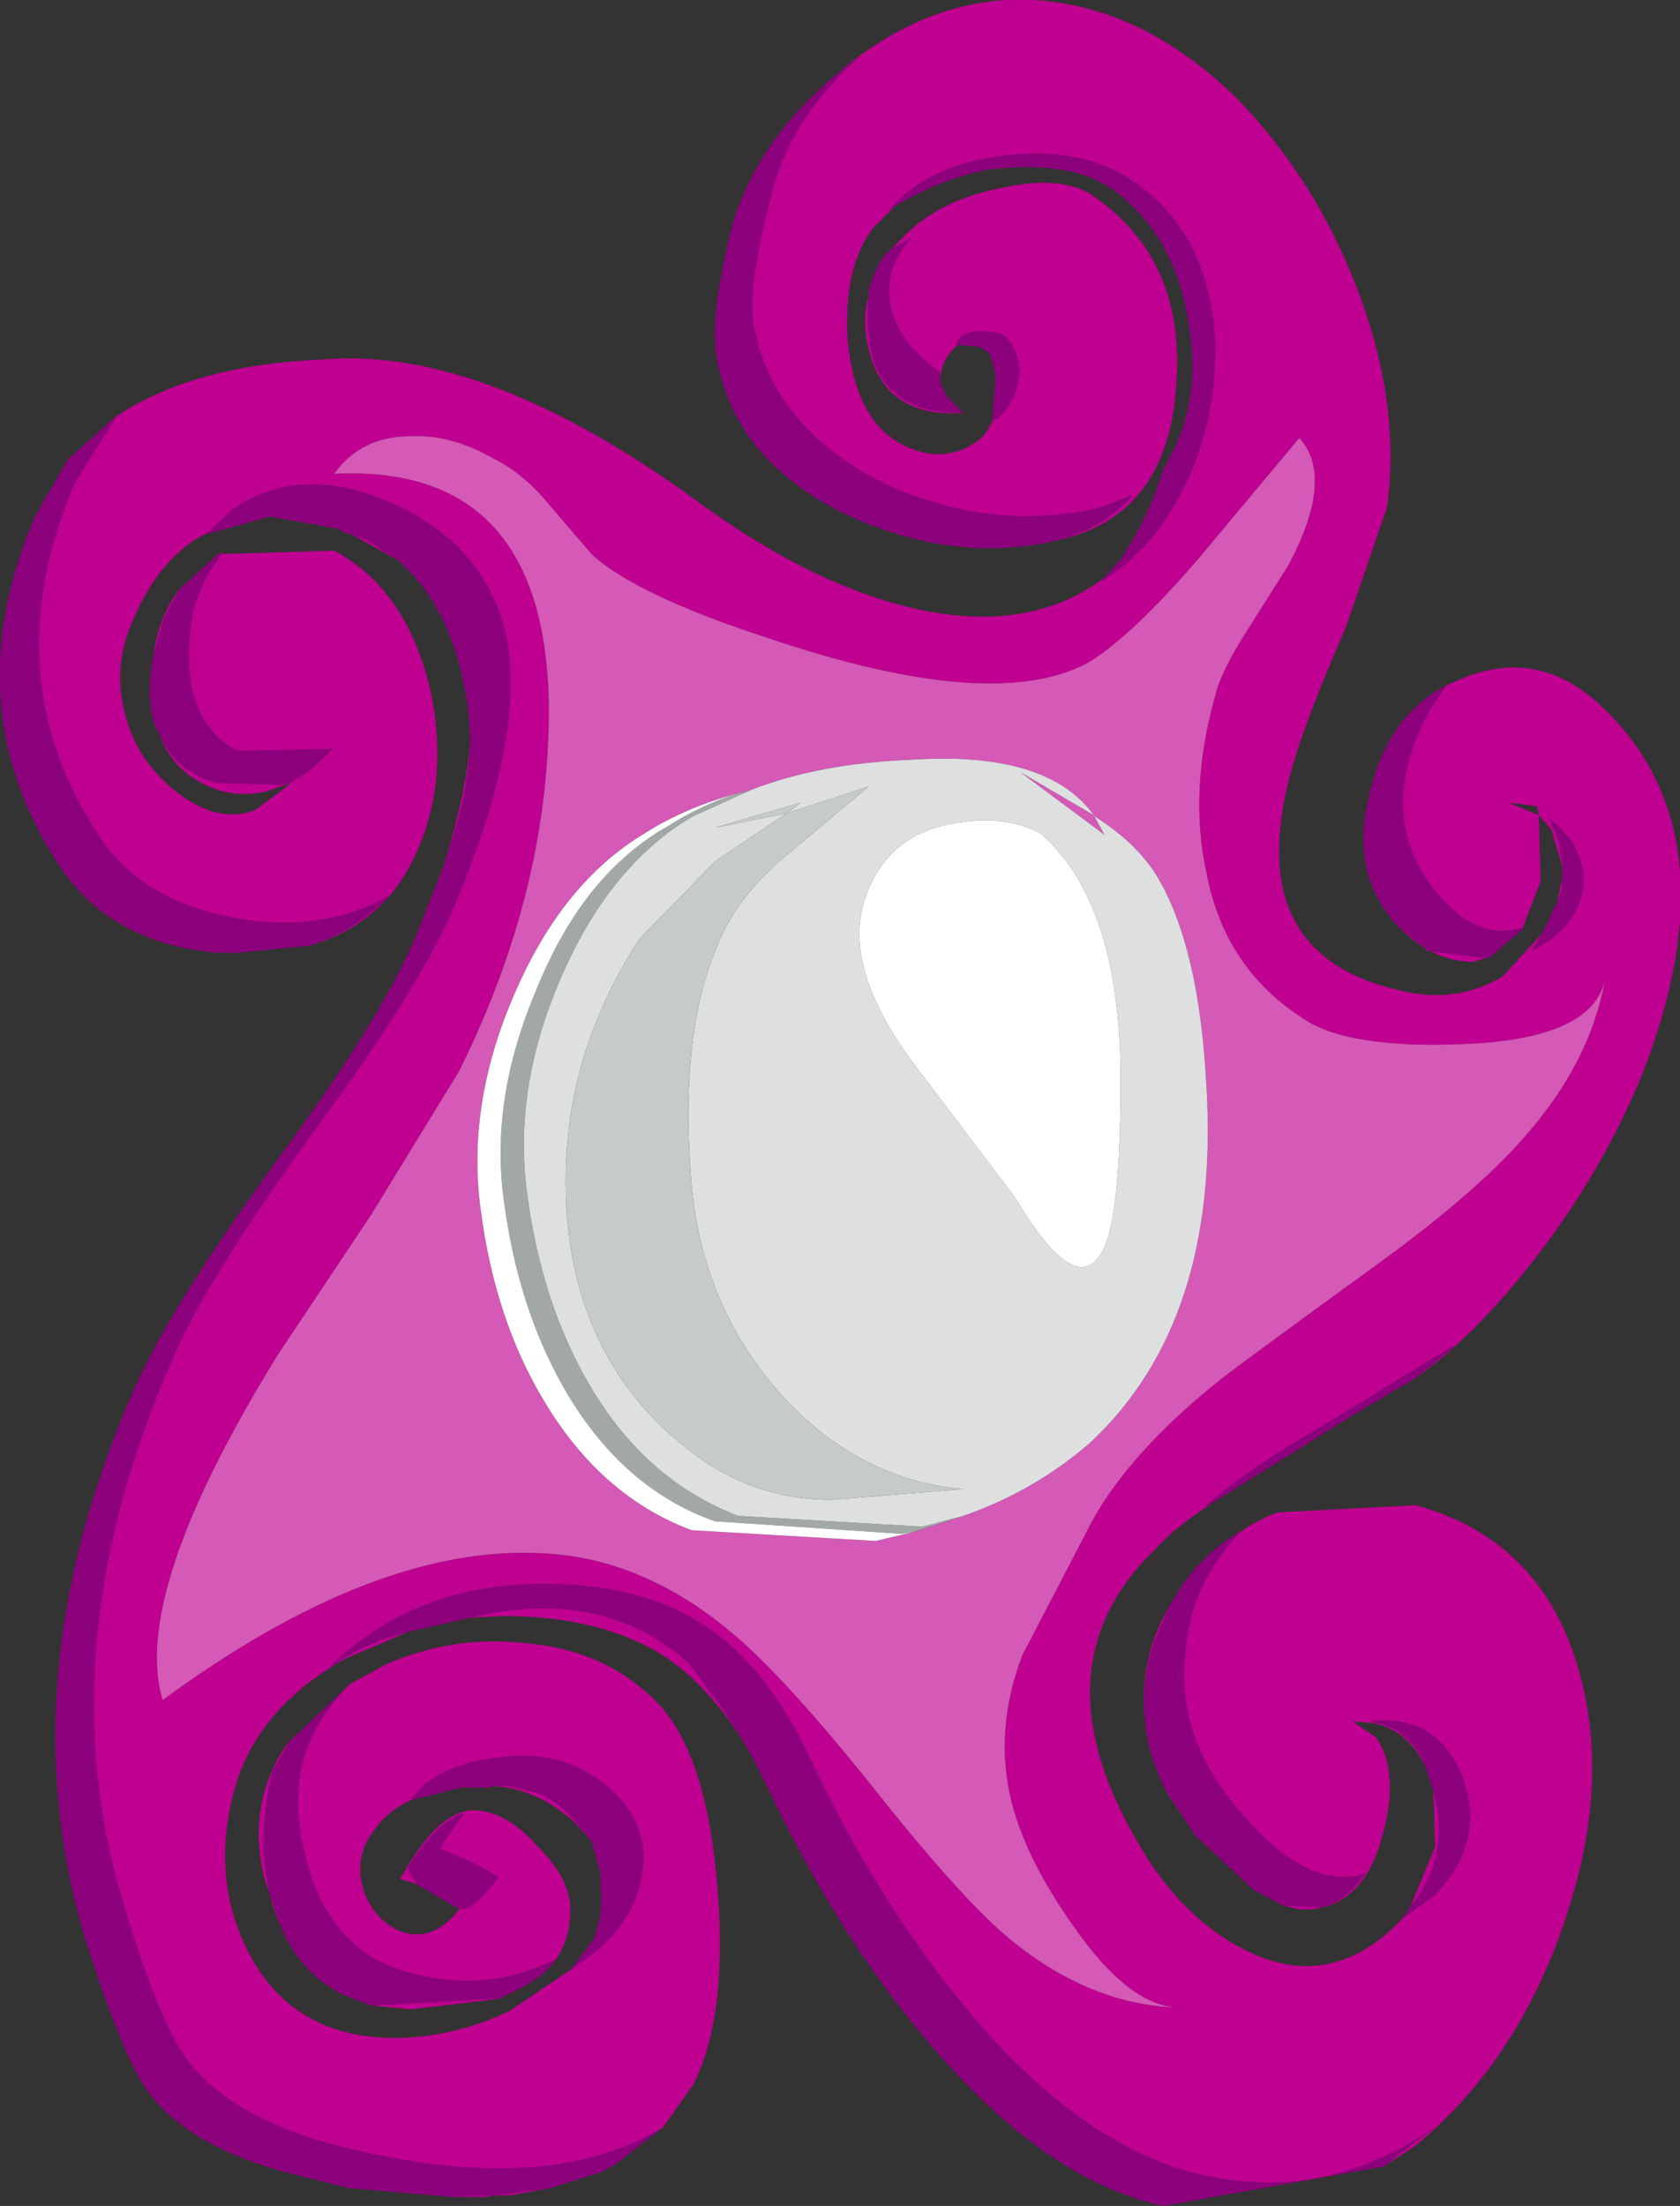 <?xml version="1.0" encoding="UTF-8" standalone="no"?>
<svg xmlns:xlink="http://www.w3.org/1999/xlink" height="61.7px" width="47.0px" xmlns="http://www.w3.org/2000/svg">
  <rect width="100%" height="100%" fill="#333333" stroke="none"/>
  <g transform="matrix(1.0, 0.0, 0.0, 1.0, 23.5, 30.9)">
    <path d="M1.45 -23.95 L2.0 -24.25 Q1.15 -23.3 1.45 -22.2 1.75 -21.2 2.8 -20.5 L2.8 -20.2 3.0 -19.8 3.45 -19.35 Q2.1 -19.35 1.5 -19.95 0.65 -20.65 0.8 -22.6 L0.8 -22.75 Q1.05 -23.65 1.45 -23.95 M3.3 -21.25 L3.25 -21.25 Q3.35 -21.75 4.35 -21.6 4.75 -21.55 4.95 -20.95 5.1 -20.4 4.9 -19.9 4.6 -19.25 4.3 -19.15 L4.25 -19.15 4.35 -20.3 4.35 -20.4 4.2 -21.0 3.9 -21.2 3.3 -21.25 M1.5 -25.1 L1.35 -25.0 Q2.45 -26.3 4.6 -26.55 6.7 -26.8 8.1 -25.9 10.35 -24.45 10.5 -21.3 10.55 -18.4 8.95 -16.15 8.25 -15.2 7.25 -14.6 L7.4 -14.75 7.85 -15.25 Q8.65 -16.45 9.05 -17.8 10.15 -19.55 9.75 -21.85 9.4 -24.25 7.7 -25.55 6.5 -26.45 4.1 -26.15 2.7 -25.85 1.5 -25.1 M-20.25 -19.25 L-21.4 -17.4 Q-23.7 -12.05 -20.75 -7.55 -19.6 -5.75 -17.05 -5.25 -14.55 -4.75 -12.6 -5.85 -13.55 -4.85 -14.85 -4.45 L-16.85 -4.25 -17.25 -4.25 -17.4 -4.25 Q-20.4 -4.5 -21.85 -6.7 -24.8 -11.2 -22.5 -16.5 L-21.6 -18.05 -20.1 -19.4 -20.25 -19.25 M-17.4 -15.4 L-17.25 -15.45 Q-18.0 -14.55 -18.15 -13.45 -18.5 -10.75 -16.85 -9.9 L-14.2 -9.95 Q-14.95 -9.15 -15.55 -8.95 L-17.45 -9.0 Q-18.65 -9.35 -19.05 -10.4 L-19.15 -10.55 Q-19.45 -11.45 -19.2 -12.6 L-18.9 -13.65 -18.45 -14.45 -17.4 -15.4 M-17.7 -16.0 L-17.0 -16.65 Q-15.1 -17.95 -12.6 -16.85 -10.25 -15.85 -9.5 -13.7 -8.55 -10.9 -10.75 -5.65 -11.7 -3.35 -14.65 0.65 -17.6 4.7 -18.6 6.95 -22.2 15.05 -20.1 22.15 -19.1 25.55 -18.3 26.65 -17.15 28.25 -14.3 29.05 -8.3 30.65 -4.95 28.6 L-6.3 29.65 -6.5 29.75 -6.65 29.85 -7.15 30.0 -8.1 30.3 -9.95 30.55 -10.85 30.55 -13.75 30.3 -15.35 29.9 Q-18.25 29.15 -19.4 27.55 -20.15 26.45 -21.2 23.05 -23.25 15.85 -19.7 7.85 -18.7 5.6 -15.75 1.55 -12.8 -2.45 -11.85 -4.75 L-11.1 -6.65 -10.7 -7.9 Q-10.4 -9.0 -10.35 -10.05 -10.35 -11.2 -10.65 -12.3 -11.15 -14.2 -12.4 -15.25 L-13.25 -15.8 -13.95 -16.05 -14.0 -16.1 -15.95 -16.45 -17.75 -15.95 -17.7 -16.0 M-13.7 16.2 Q-15.65 18.1 -15.0 20.8 -14.4 23.7 -11.95 24.3 -9.85 24.85 -7.95 23.9 L-8.05 24.05 Q-8.55 24.6 -9.45 24.95 L-9.5 25.0 -12.0 25.3 -13.05 25.2 -13.25 25.15 -13.35 25.1 Q-14.85 24.65 -15.55 23.2 L-15.65 22.95 Q-16.45 21.2 -15.9 18.7 L-15.4 17.8 -13.7 16.2 M-11.85 21.8 L-12.1 21.35 Q-11.25 20.0 -10.5 19.8 L-11.2 20.8 -10.25 21.2 -9.55 21.6 Q-10.25 22.55 -10.65 22.5 L-11.85 21.8 M-12.0 19.45 Q-11.35 18.45 -9.5 18.25 -7.6 18.0 -6.3 19.25 -5.0 20.55 -5.8 22.4 -6.25 23.35 -7.4 24.1 L-7.5 24.15 -6.9 23.35 -6.85 23.25 -6.75 22.85 Q-6.65 22.6 -6.7 21.5 L-6.95 20.6 -7.45 20.0 Q-8.1 19.25 -8.9 19.15 L-9.3 19.05 -9.7 19.05 -9.75 19.1 -10.6 19.1 -12.0 19.45 M-12.1 14.75 Q-13.3 15.05 -14.3 15.75 -11.9 13.4 -8.3 13.4 -5.5 13.4 -3.75 14.6 -2.05 15.7 -0.85 18.25 1.05 22.3 3.55 25.3 6.8 29.2 10.2 29.95 13.7 30.7 16.7 28.55 L15.2 29.7 9.05 30.8 Q5.75 30.1 2.45 26.2 -0.05 23.25 -2.0 19.15 L-2.4 18.35 -2.65 17.9 -3.35 16.8 -4.25 15.6 Q-6.7 13.45 -10.35 14.35 L-12.1 14.75 M11.2 11.95 Q9.75 13.45 9.65 15.5 9.45 17.65 11.05 19.6 13.05 22.05 14.7 21.5 13.95 22.6 12.85 22.5 L12.4 22.4 11.55 21.95 11.45 21.85 9.95 20.45 9.2 19.3 9.15 19.25 9.05 19.05 Q8.1 17.05 8.8 15.0 L9.2 14.05 9.5 13.55 Q10.15 12.55 11.25 11.9 L11.2 11.95 M16.4 18.55 Q15.95 17.4 14.8 17.25 16.65 17.0 17.4 18.75 18.1 20.6 16.65 22.1 L15.7 22.8 15.65 22.85 15.95 22.45 Q17.1 21.0 16.6 19.2 L16.45 18.75 16.4 18.55 M10.4 11.15 L10.2 11.25 Q11.3 10.25 13.55 8.95 L17.15 6.75 17.2 6.75 16.1 7.65 14.4 8.65 10.4 11.15 M17.0 -11.75 Q16.3 -10.9 15.95 -9.75 15.35 -7.65 16.6 -6.05 17.75 -4.55 19.1 -4.95 L19.15 -4.95 18.15 -4.1 18.05 -4.1 17.7 -4.0 Q16.85 -4.0 16.05 -4.6 L15.65 -4.95 Q14.4 -6.25 14.7 -8.15 L14.85 -8.85 Q15.4 -10.95 17.0 -11.75 M20.2 -6.7 L20.2 -6.85 20.1 -7.4 19.85 -8.0 Q20.85 -7.25 20.8 -6.15 20.7 -5.0 19.35 -4.3 L19.65 -4.8 20.0 -5.55 20.05 -5.6 20.2 -6.05 20.2 -6.3 20.2 -6.7 M0.05 -28.95 L0.55 -29.3 Q-1.5 -27.55 -2.0 -25.1 -2.6 -22.8 -2.4 -21.75 -1.85 -18.9 1.3 -17.35 4.3 -16.0 7.25 -16.7 L8.2 -17.05 Q7.4 -16.15 6.15 -15.8 3.2 -15.1 0.2 -16.5 -2.95 -18.0 -3.45 -20.9 -3.65 -21.9 -3.1 -24.25 -2.5 -26.85 0.05 -28.95" fill="#8d007c" fill-rule="evenodd" stroke="none"/>
    <path d="M1.45 -23.95 L1.95 -24.45 Q2.95 -25.35 4.55 -25.65 6.35 -26.05 7.25 -25.3 9.7 -23.5 9.4 -20.05 9.15 -16.5 6.15 -15.8 7.4 -16.15 8.2 -17.05 L7.25 -16.7 Q4.3 -16.0 1.3 -17.35 -1.85 -18.9 -2.4 -21.75 -2.6 -22.8 -2.0 -25.1 -1.5 -27.55 0.55 -29.3 L0.05 -28.95 Q2.85 -31.25 5.95 -30.85 8.7 -30.5 11.1 -28.15 13.3 -25.9 14.5 -22.75 15.7 -19.55 15.3 -16.7 L14.15 -13.35 Q12.95 -10.6 12.6 -9.25 11.25 -4.2 15.65 -3.2 17.25 -2.8 18.55 -3.6 L19.65 -4.8 19.35 -4.3 Q20.7 -5.0 20.8 -6.15 20.85 -7.25 19.85 -8.0 L20.1 -7.4 20.2 -6.85 20.2 -6.7 19.9 -7.7 19.55 -8.1 19.5 -8.35 18.7 -8.45 19.55 -8.1 19.6 -6.25 19.1 -4.95 Q17.75 -4.55 16.6 -6.05 15.35 -7.65 15.95 -9.75 16.3 -10.9 17.0 -11.75 L17.6 -12.0 Q19.7 -12.75 21.4 -11.05 25.0 -7.55 22.5 -1.0 21.45 1.65 19.6 4.1 17.85 6.4 16.1 7.65 L17.2 6.75 17.15 6.75 13.55 8.95 Q11.3 10.25 10.2 11.25 L10.4 11.15 Q9.4 11.8 8.85 12.4 5.5 15.6 8.2 20.4 9.45 22.7 11.35 23.65 13.65 24.8 15.55 22.95 L15.7 22.8 16.65 22.1 Q18.1 20.6 17.4 18.75 16.65 17.0 14.8 17.25 15.95 17.4 16.4 18.55 15.9 17.5 14.95 17.3 L14.35 17.25 15.0 17.7 Q15.65 18.65 15.2 20.35 14.75 22.15 13.5 22.45 L12.4 22.4 12.85 22.5 Q13.95 22.6 14.7 21.5 13.05 22.05 11.05 19.6 9.45 17.65 9.65 15.5 9.75 13.45 11.2 11.95 11.7 11.6 12.25 11.4 L16.1 11.2 Q19.6 12.15 20.65 15.75 21.6 19.0 20.25 22.9 18.9 26.85 16.05 29.15 L15.2 29.7 16.7 28.55 Q13.7 30.7 10.2 29.95 6.8 29.2 3.55 25.3 1.05 22.3 -0.85 18.25 -2.05 15.7 -3.75 14.6 -5.5 13.4 -8.3 13.4 -11.9 13.4 -14.3 15.75 -13.3 15.05 -12.1 14.75 L-13.85 15.5 Q-16.15 16.8 -16.85 18.85 -17.7 21.55 -16.5 23.8 -15.25 26.1 -12.45 26.1 -10.85 26.1 -9.25 25.35 L-7.4 24.1 Q-6.25 23.35 -5.8 22.4 -5.0 20.55 -6.3 19.25 -7.6 18.0 -9.5 18.25 -11.35 18.45 -12.0 19.45 -12.65 19.75 -13.0 20.25 -13.65 21.05 -13.3 22.05 -12.95 22.9 -12.2 23.15 -11.35 23.4 -10.65 22.5 -10.25 22.55 -9.55 21.6 L-10.25 21.2 -11.2 20.8 -10.5 19.8 Q-11.25 20.0 -12.1 21.35 L-11.85 21.8 -12.3 21.65 Q-11.15 19.55 -10.05 19.75 -9.25 19.85 -8.45 20.75 -7.6 21.6 -7.55 22.4 -7.5 23.35 -8.05 24.05 L-7.95 23.9 Q-9.85 24.85 -11.95 24.3 -14.4 23.7 -15.0 20.8 -15.65 18.1 -13.7 16.2 L-12.7 15.65 Q-10.85 14.85 -8.9 15.05 -6.75 15.2 -5.35 16.5 -3.8 17.8 -3.45 21.65 -3.1 25.4 -4.1 27.4 L-4.95 28.6 Q-8.3 30.65 -14.3 29.05 -17.15 28.25 -18.3 26.65 -19.1 25.55 -20.1 22.15 -22.2 15.05 -18.6 6.95 -17.6 4.7 -14.65 0.65 -11.7 -3.35 -10.75 -5.65 -8.55 -10.9 -9.5 -13.7 -10.25 -15.85 -12.6 -16.85 -15.1 -17.95 -17.0 -16.65 L-17.7 -16.0 -18.05 -15.8 Q-19.25 -15.0 -19.9 -13.25 -20.35 -12.05 -19.95 -10.75 -19.6 -9.55 -18.5 -8.7 -17.35 -7.85 -16.35 -8.25 L-15.35 -9.0 -16.1 -8.75 Q-17.1 -8.55 -17.95 -9.05 -18.75 -9.5 -19.05 -10.4 -18.65 -9.35 -17.45 -9.0 L-15.55 -8.95 Q-14.95 -9.15 -14.2 -9.95 L-16.85 -9.9 Q-18.5 -10.75 -18.15 -13.45 -18.0 -14.55 -17.25 -15.45 L-17.4 -15.4 -14.15 -15.5 Q-12.1 -14.4 -11.45 -11.55 -10.9 -8.85 -12.0 -6.75 -12.9 -5.0 -14.85 -4.45 -13.55 -4.85 -12.6 -5.85 -14.55 -4.75 -17.05 -5.25 -19.6 -5.75 -20.75 -7.55 -23.7 -12.05 -21.4 -17.4 L-20.25 -19.25 Q-18.1 -20.7 -14.4 -20.85 -9.9 -21.2 -3.95 -16.85 -0.6 -14.4 2.45 -13.8 5.45 -13.25 7.4 -14.75 L7.25 -14.6 Q8.25 -15.2 8.95 -16.15 10.55 -18.4 10.5 -21.3 10.35 -24.45 8.1 -25.9 6.7 -26.8 4.6 -26.55 2.45 -26.3 1.35 -25.0 L1.5 -25.1 0.95 -24.55 Q0.15 -23.55 0.2 -21.65 0.3 -19.75 1.2 -18.85 1.8 -18.3 2.6 -18.2 3.45 -18.15 4.05 -18.75 L4.3 -19.15 Q4.6 -19.25 4.9 -19.9 5.1 -20.4 4.95 -20.95 4.75 -21.55 4.35 -21.6 3.35 -21.75 3.25 -21.25 L3.3 -21.25 Q2.8 -20.85 2.8 -20.2 L2.8 -20.5 Q1.75 -21.2 1.45 -22.2 1.15 -23.3 2.0 -24.25 L1.45 -23.95 M12.85 -18.65 L10.05 -15.3 Q8.2 -13.15 7.0 -12.4 4.35 -10.9 -2.0 -13.05 -5.7 -14.25 -6.95 -15.4 L-8.15 -16.8 Q-8.85 -17.65 -9.65 -18.05 -10.85 -18.75 -12.0 -18.7 -13.4 -18.7 -14.15 -17.65 L-14.1 -17.65 Q-8.35 -17.9 -8.15 -11.4 -8.05 -6.2 -10.65 -0.95 L-13.1 3.05 -15.7 6.95 Q-19.85 13.65 -18.95 16.65 -12.95 12.25 -8.25 12.55 -5.5 12.7 -3.05 14.75 -1.6 15.95 0.85 19.0 3.3 22.1 4.65 23.25 6.9 25.15 9.4 25.25 8.05 25.15 6.55 23.0 5.2 21.1 4.8 19.5 4.3 17.5 5.1 15.4 L7.05 11.65 Q8.1 9.75 10.5 7.8 11.05 7.35 15.05 4.45 17.8 2.45 19.15 0.9 21.0 -1.2 21.4 -3.5 21.05 -1.85 17.5 -1.7 14.15 -1.55 12.9 -2.45 10.75 -3.85 10.25 -6.5 9.75 -8.8 10.5 -11.45 10.65 -12.1 11.35 -13.2 L12.55 -15.1 Q13.85 -17.55 12.85 -18.65 M0.8 -22.6 Q0.65 -20.65 1.5 -19.95 2.1 -19.35 3.45 -19.35 1.25 -19.2 0.8 -21.15 0.6 -21.95 0.8 -22.6 M20.2 -6.3 L20.2 -6.05 20.05 -5.6 20.2 -6.3 M15.65 -4.95 L16.05 -4.6 Q16.85 -4.0 17.7 -4.0 L18.05 -4.1 16.45 -4.3 15.65 -4.95 M9.2 14.05 L8.8 15.0 Q8.1 17.05 9.05 19.05 8.55 18.0 8.5 16.85 8.45 15.35 9.2 14.05 M9.15 19.25 L9.2 19.3 9.95 20.45 9.15 19.25 M15.95 22.45 L16.65 20.75 16.6 19.2 Q17.1 21.0 15.95 22.45 M-18.45 -14.45 L-18.9 -13.65 -19.2 -12.6 Q-19.05 -13.7 -18.45 -14.45 M-13.95 -16.05 L-13.25 -15.8 -12.4 -15.25 -13.75 -16.0 -13.95 -16.05 M-10.35 -10.05 Q-10.4 -9.0 -10.7 -7.9 L-11.1 -6.65 Q-10.5 -8.55 -10.35 -10.05 M-10.85 30.55 L-9.95 30.55 -8.1 30.3 -9.2 30.5 -10.85 30.55 M-10.35 14.35 Q-6.7 13.45 -4.25 15.6 L-3.35 16.8 -2.65 17.9 Q-3.6 16.35 -4.8 15.5 -6.6 14.3 -9.4 14.3 L-10.35 14.35 M-15.65 22.95 L-16.1 21.65 Q-16.6 19.65 -15.55 18.0 L-15.4 17.8 -15.9 18.7 Q-16.45 21.2 -15.65 22.95 M-13.05 25.2 L-12.0 25.3 -9.5 25.0 -13.05 25.2 M-9.7 19.05 L-9.3 19.05 -8.9 19.15 Q-8.1 19.25 -7.45 20.0 L-6.95 20.6 -7.4 20.1 Q-8.4 19.15 -9.7 19.05" fill="#bf0090" fill-rule="evenodd" stroke="none"/>
    <path d="M12.85 -18.65 Q13.85 -17.55 12.55 -15.1 L11.35 -13.2 Q10.65 -12.1 10.5 -11.45 9.75 -8.8 10.25 -6.5 10.75 -3.85 12.9 -2.45 14.15 -1.55 17.5 -1.7 21.05 -1.85 21.4 -3.5 21.0 -1.2 19.15 0.9 17.8 2.45 15.05 4.45 11.05 7.35 10.5 7.8 8.1 9.75 7.05 11.65 L5.1 15.4 Q4.3 17.5 4.8 19.5 5.2 21.1 6.55 23.0 8.05 25.15 9.4 25.25 6.9 25.15 4.65 23.25 3.3 22.1 0.85 19.0 -1.6 15.95 -3.05 14.75 -5.5 12.7 -8.25 12.55 -12.95 12.25 -18.95 16.65 -19.85 13.65 -15.7 6.95 L-13.1 3.05 -10.65 -0.95 Q-8.05 -6.2 -8.15 -11.4 -8.35 -17.9 -14.1 -17.65 L-14.15 -17.65 Q-13.4 -18.7 -12.0 -18.7 -10.85 -18.75 -9.65 -18.05 -8.85 -17.65 -8.15 -16.8 L-6.95 -15.4 Q-5.7 -14.25 -2.0 -13.05 4.35 -10.9 7.0 -12.4 8.2 -13.15 10.05 -15.3 L12.85 -18.65 M3.45 11.5 Q5.45 10.8 7.0 9.45 10.65 6.05 10.25 -0.55 10.05 -4.3 8.95 -6.25 8.4 -7.25 7.15 -8.05 L7.1 -8.1 7.4 -7.55 5.05 -9.3 7.1 -8.1 Q5.8 -9.9 2.0 -9.65 -0.6 -9.55 -2.5 -8.8 L-2.9 -8.7 Q-4.35 -8.3 -5.45 -7.6 -7.8 -6.2 -9.15 -3.0 -10.45 0.05 -10.05 2.95 -9.65 6.0 -8.3 8.25 -6.7 10.95 -4.15 11.9 L1.0 12.2 2.05 11.95 3.45 11.5" fill="#d559b7" fill-rule="evenodd" stroke="none"/>
    <path d="M-2.5 -8.8 L-4.15 -8.05 Q-6.5 -6.65 -7.85 -3.45 -9.15 -0.4 -8.75 2.5 -8.35 5.55 -7.0 7.85 -5.45 10.5 -2.85 11.5 L2.3 11.8 3.45 11.5 2.05 11.95 1.7 12.0 -3.5 11.65 Q-6.05 10.75 -7.65 8.05 -9.0 5.75 -9.4 2.7 -9.8 -0.15 -8.5 -3.2 -7.2 -6.45 -4.8 -7.8 -3.95 -8.35 -2.9 -8.7 L-2.5 -8.8" fill="#a2a7a7" fill-rule="evenodd" stroke="none"/>
    <path d="M-2.5 -8.8 Q-0.6 -9.55 2.0 -9.65 5.8 -9.9 7.1 -8.1 L5.05 -9.3 7.4 -7.55 7.1 -8.1 7.15 -8.05 Q8.4 -7.25 8.95 -6.25 10.05 -4.3 10.25 -0.55 10.65 6.05 7.0 9.45 5.45 10.8 3.45 11.5 L2.3 11.8 -2.85 11.5 Q-5.45 10.5 -7.0 7.85 -8.35 5.55 -8.75 2.5 -9.15 -0.4 -7.85 -3.45 -6.5 -6.65 -4.15 -8.05 L-2.5 -8.8 M1.95 -1.3 L4.9 2.6 Q6.75 5.7 7.45 3.85 7.85 2.75 7.85 -0.7 7.85 -5.65 5.6 -7.6 4.6 -8.1 3.4 -7.9 1.25 -7.65 0.65 -5.6 0.15 -3.8 1.95 -1.3 M-1.5 -8.15 L-1.1 -8.45 -3.5 -7.75 -1.5 -8.15 -3.5 -6.8 -5.6 -4.65 Q-7.9 -1.15 -7.65 2.95 -7.35 7.45 -3.9 9.9 -2.25 11.05 -0.25 11.05 L3.45 10.75 Q0.5 10.5 -1.7 8.05 -3.85 5.6 -4.15 2.25 -4.55 -2.35 -3.2 -4.95 -2.6 -6.1 -1.35 -7.1 L0.8 -8.9 -1.5 -8.15" fill="#dee0e0" fill-rule="evenodd" stroke="none"/>
    <path d="M-1.5 -8.15 L0.8 -8.9 -1.35 -7.1 Q-2.6 -6.1 -3.2 -4.95 -4.55 -2.35 -4.15 2.25 -3.85 5.6 -1.7 8.05 0.5 10.5 3.45 10.75 L-0.25 11.05 Q-2.25 11.05 -3.9 9.9 -7.35 7.45 -7.65 2.95 -7.9 -1.15 -5.6 -4.65 L-3.5 -6.8 -1.5 -8.15 -3.5 -7.75 -1.1 -8.45 -1.5 -8.15" fill="#c7caca" fill-rule="evenodd" stroke="none"/>
    <path d="M2.05 11.95 L1.0 12.2 -4.15 11.9 Q-6.7 10.95 -8.3 8.25 -9.65 6.0 -10.05 2.95 -10.45 0.05 -9.15 -3.0 -7.8 -6.2 -5.45 -7.6 -4.35 -8.3 -2.9 -8.7 -3.95 -8.35 -4.8 -7.8 -7.2 -6.45 -8.5 -3.2 -9.8 -0.15 -9.4 2.7 -9.0 5.75 -7.65 8.05 -6.05 10.75 -3.5 11.65 L1.7 12.0 2.05 11.95 M1.95 -1.3 Q0.15 -3.8 0.65 -5.6 1.25 -7.65 3.4 -7.9 4.6 -8.1 5.6 -7.6 7.85 -5.65 7.85 -0.7 7.85 2.75 7.45 3.85 6.75 5.7 4.9 2.6 L1.95 -1.3" fill="#ffffff" fill-rule="evenodd" stroke="none"/>
  </g>
</svg>
